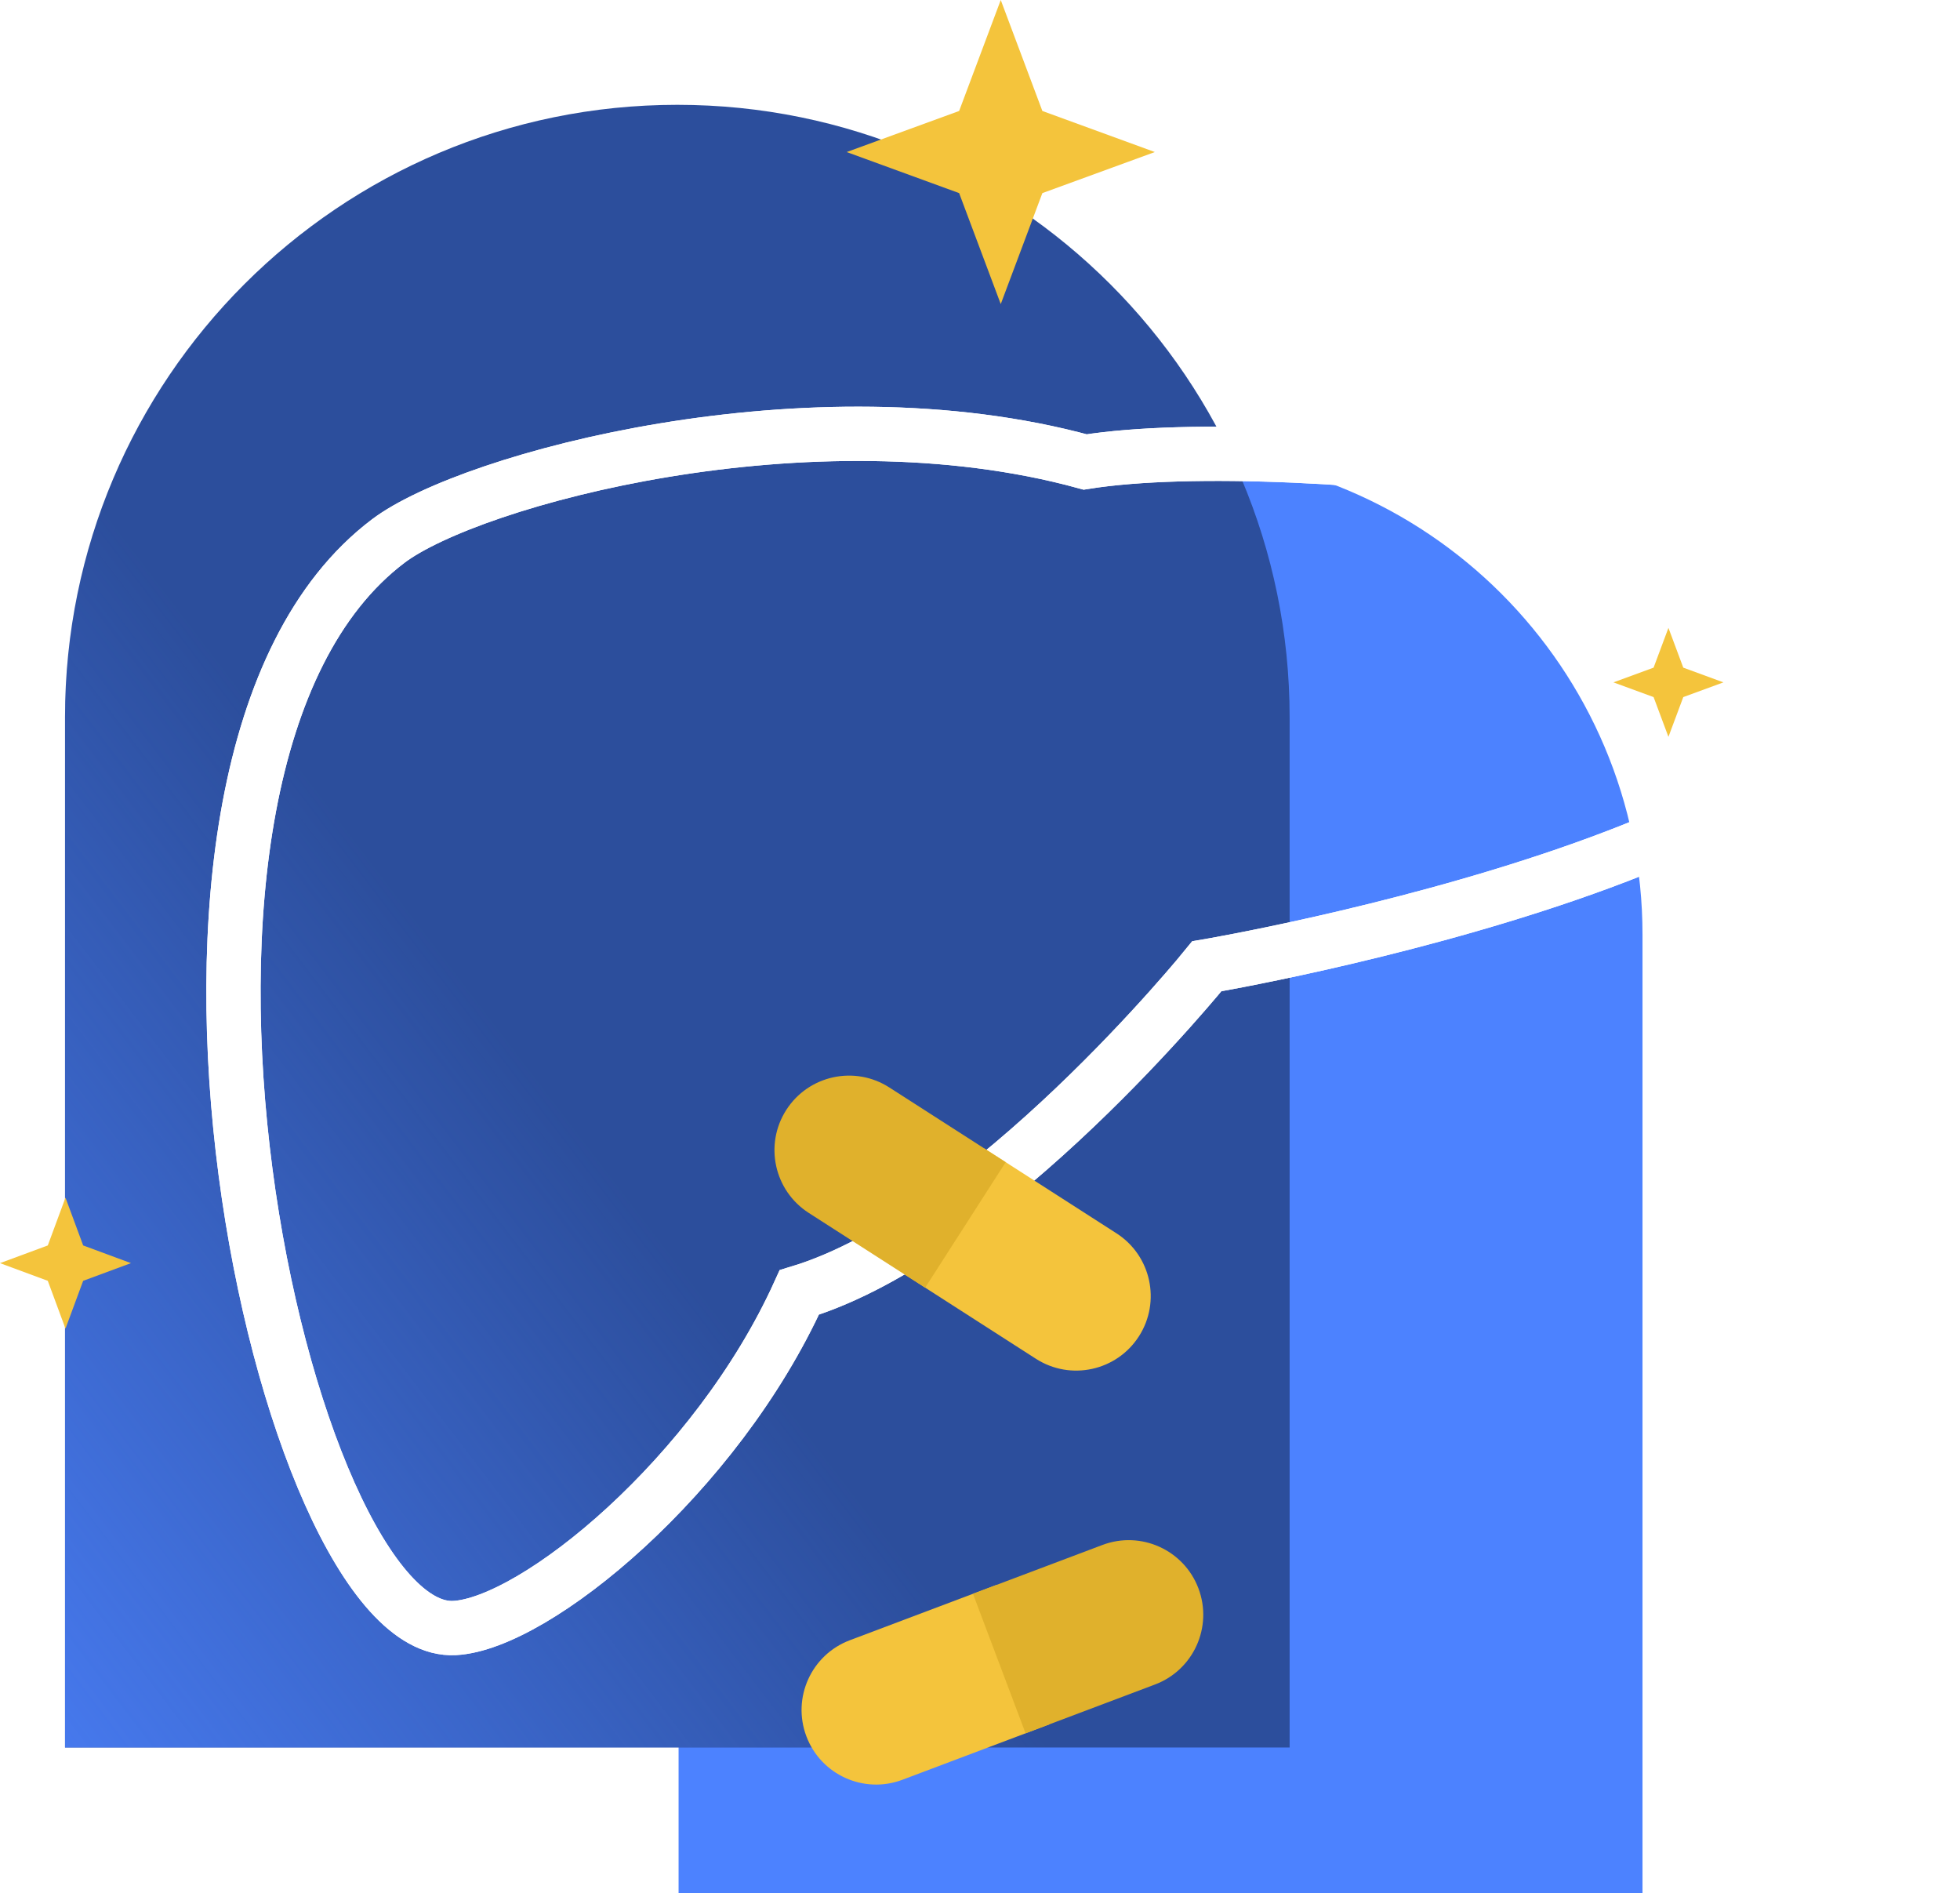 <?xml version="1.0" encoding="UTF-8"?> <svg xmlns="http://www.w3.org/2000/svg" width="1889" height="1824" viewBox="0 0 1889 1824" fill="none"><path d="M1118.5 515.673C1331.03 515.673 1503.33 687.966 1503.33 900.5V1744.33H733.673V900.5C733.673 687.966 905.966 515.673 1118.5 515.673Z" fill="#4C82FF" stroke="#4C82FF" stroke-width="159.345"></path><path d="M62.662 691.122C62.662 365.206 326.869 101 652.784 101C978.699 101 1242.91 365.206 1242.91 691.122V1683.84H62.662V691.122Z" fill="#2C4E9C"></path><path d="M62.662 691.122C62.662 365.206 326.869 101 652.784 101C978.699 101 1242.91 365.206 1242.91 691.122V1683.84H62.662V691.122Z" fill="url(#paint0_linear_233_192)"></path><path d="M63.107 1154L80.151 1200.06L126.214 1217.11L80.151 1234.15L63.107 1280.21L46.062 1234.15L0 1217.11L46.062 1200.06L63.107 1154Z" fill="#F4C43C"></path><path d="M964.5 0L1004.61 106.932L1113 146.5L1004.61 186.068L964.5 293L924.392 186.068L816 146.5L924.392 106.932L964.5 0Z" fill="#F4C43C"></path><path d="M1608 605L1622.31 643.32L1661 657.5L1622.31 671.68L1608 710L1593.69 671.68L1555 657.5L1593.69 643.32L1608 605Z" fill="#F4C43C"></path><path d="M438.115 1568.7C271.788 1577.6 88.503 737.279 374.187 521.347C453.307 461.545 781.757 372.735 1045.85 445.136C1246.47 413.382 1791.13 481.533 1817.01 580.497C1873.2 810.947 1163.11 931.07 1163.11 931.07C1163.11 931.07 954.441 1189.47 770.335 1245.35C690.343 1421.91 515.699 1564.56 438.115 1568.7Z" stroke="white" stroke-width="52.279"></path><g filter="url(#filter0_f_233_192)"><path d="M438.115 1568.7C271.788 1577.6 88.503 737.279 374.187 521.347C453.307 461.545 781.757 372.735 1045.85 445.136C1246.47 413.382 1791.13 481.533 1817.01 580.497C1873.2 810.947 1163.11 931.07 1163.11 931.07C1163.11 931.07 954.441 1189.47 770.335 1245.35C690.343 1421.91 515.699 1564.56 438.115 1568.7Z" stroke="white" stroke-width="52.279"></path></g><path d="M777.166 1673.04C763.167 1635.91 781.913 1594.47 819.037 1580.47L960.74 1527.03L1011.44 1661.47L869.733 1714.91C832.609 1728.91 791.166 1710.16 777.166 1673.04V1673.04Z" fill="#F4C43C"></path><path d="M1155.04 1530.54C1141.04 1493.42 1099.6 1474.67 1062.48 1488.67L937.728 1535.71L988.424 1670.15L1113.17 1623.11C1150.29 1609.11 1169.04 1567.66 1155.04 1530.54V1530.54Z" fill="#E0B12C"></path><path d="M1097.66 1287.62C1076.23 1321.01 1031.79 1330.7 998.398 1309.27L870.954 1227.45L948.57 1106.54L1076.01 1188.36C1109.4 1209.79 1119.09 1254.23 1097.66 1287.62V1287.62Z" fill="#F4C43C"></path><path d="M757.808 1069.45C736.375 1102.84 746.066 1147.28 779.454 1168.72L891.649 1240.74L969.265 1119.83L857.071 1047.81C823.682 1026.37 779.241 1036.07 757.808 1069.45V1069.45Z" fill="#E0B12C"></path><defs><filter id="filter0_f_233_192" x="156.86" y="349.861" width="1731.52" height="1287.06" filterUnits="userSpaceOnUse" color-interpolation-filters="sRGB"><feFlood flood-opacity="0" result="BackgroundImageFix"></feFlood><feBlend mode="normal" in="SourceGraphic" in2="BackgroundImageFix" result="shape"></feBlend><feGaussianBlur stdDeviation="21" result="effect1_foregroundBlur_233_192"></feGaussianBlur></filter><linearGradient id="paint0_linear_233_192" x1="505.789" y1="1020.08" x2="-229.795" y2="1581.31" gradientUnits="userSpaceOnUse"><stop stop-color="#4C82FF" stop-opacity="0"></stop><stop offset="1" stop-color="#4C82FF"></stop></linearGradient></defs></svg> 